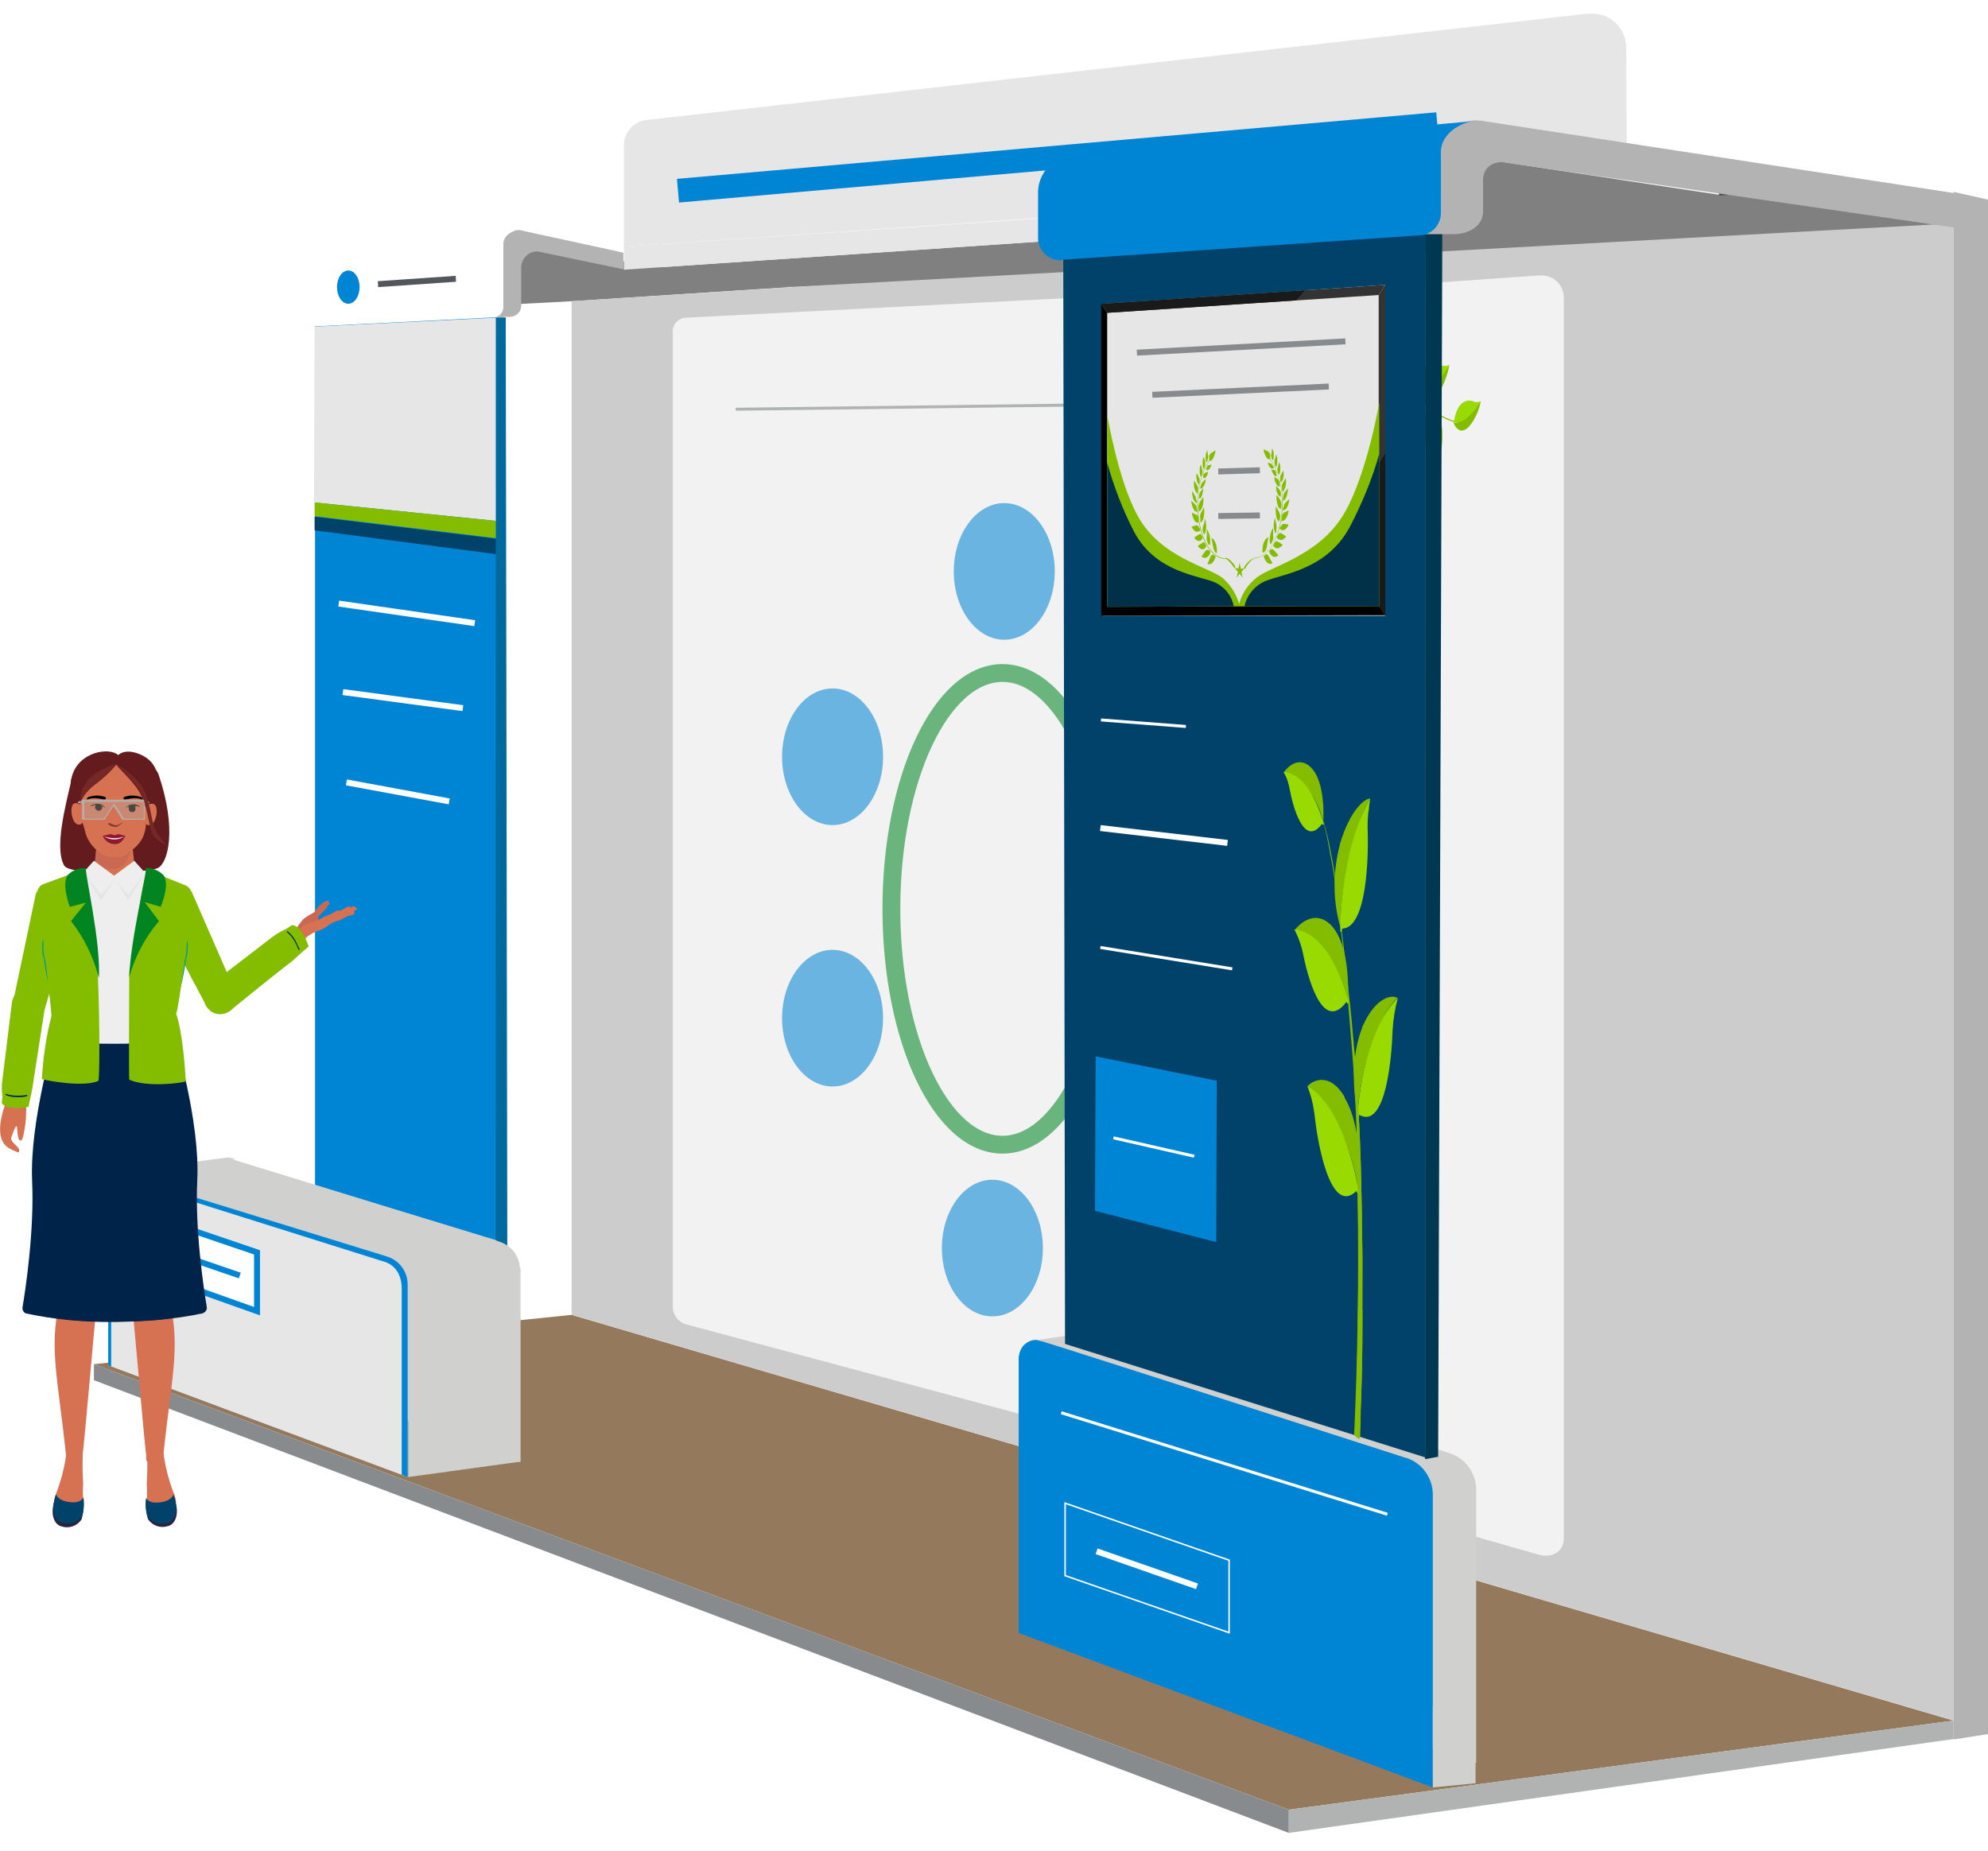 <?xml version="1.0" encoding="utf-8"?>
<!-- Generator: Adobe Illustrator 26.5.3, SVG Export Plug-In . SVG Version: 6.00 Build 0)  -->
<svg version="1.1" id="Layer_1" xmlns="http://www.w3.org/2000/svg" xmlns:xlink="http://www.w3.org/1999/xlink" x="0px" y="0px"
	 viewBox="0 0 334.6 311.6" style="enable-background:new 0 0 334.6 311.6;" xml:space="preserve">
<style type="text/css">
	.st0{fill:#E6E6E6;}
	.st1{fill:#94795D;}
	.st2{fill:#B1B3B3;}
	.st3{fill:#888B8D;}
	.st4{fill:#808080;}
	.st5{fill:#CCCCCC;}
	.st6{fill:#4D4D4D;}
	.st7{fill:#F2F2F2;}
	.st8{fill:none;stroke:#B1B3B3;stroke-width:0.5;stroke-miterlimit:10;}
	.st9{opacity:0.56;fill:none;stroke:#008522;stroke-width:3;stroke-miterlimit:10;enable-background:new    ;}
	.st10{opacity:0.56;fill:#0085D5;enable-background:new    ;}
	.st11{fill:#0085D5;}
	.st12{fill:#B3B3B3;}
	.st13{clip-path:url(#SVGID_00000119091735932386186380000012022430472773355948_);}
	.st14{fill:#329502;}
	.st15{fill:#84BD00;}
	.st16{fill:#99DA00;}
	.st17{fill:none;stroke:#888B8D;stroke-width:0.5;stroke-miterlimit:10;}
	.st18{fill:#00699E;}
	.st19{fill:#FFFFFF;}
	.st20{fill:none;stroke:#53565A;stroke-miterlimit:10;}
	.st21{fill:#D0D0CE;}
	.st22{fill:#FFFFFF;stroke:#0085D5;stroke-miterlimit:10;}
	.st23{fill:none;stroke:#0085D5;stroke-miterlimit:10;}
	.st24{fill:#003854;}
	.st25{fill:#00426A;}
	.st26{fill:none;stroke:#0085D5;stroke-width:4;stroke-miterlimit:10;}
	.st27{fill:#0085D5;stroke:#FFFFFF;stroke-width:0.25;stroke-miterlimit:10;}
	.st28{fill:none;stroke:#FFFFFF;stroke-miterlimit:10;}
	.st29{fill:none;stroke:#FFFFFF;stroke-width:0.5;stroke-miterlimit:10;}
	.st30{fill:#0085D5;stroke:#0085D5;stroke-miterlimit:10;}
	.st31{fill:url(#Path_28679_00000016071493123957693520000006135566366964951444_);}
	.st32{fill:#333333;}
	.st33{fill:#1A1A1A;}
	.st34{fill:#003149;}
	.st35{fill:none;stroke:#888B8D;stroke-miterlimit:10;}
	.st36{fill:#C96953;}
	.st37{fill:#D67152;}
	.st38{fill:#631B1E;}
	.st39{fill:#8F1933;}
	.st40{fill:#853D31;}
	.st41{fill:#000500;}
	.st42{fill:#292241;}
	.st43{fill:#002349;}
	.st44{fill:#03374C;}
	.st45{fill:#EEEEEE;}
	.st46{fill:#E5E5E5;}
	.st47{opacity:0.4;fill:#B9AAA3;enable-background:new    ;}
	.st48{fill:#B9AAA3;}
	.st49{fill:#762827;}
	.st50{fill:#009B8F;}
	.st51{fill:#008522;}
</style>
<g id="Group_17180" transform="translate(-926.942 -241.7)">
	<g id="Group_17175" transform="translate(0.739 53)">
		<g id="Group_17060" transform="translate(942.013 188.7)">
			<path id="Path_28610" class="st0" d="M251.4,2.3L93,20.2c-2.1,0.2-3.7,2-3.8,4.1v17.2L258,29.9l-0.1-22c-0.1-3.2-2.7-5.7-5.9-5.6
				C251.8,2.3,251.6,2.3,251.4,2.3z"/>
			<g id="Group_17024" transform="translate(0 219.031)">
				<path id="Path_28611" class="st1" d="M80.4,2.3L0,10.6l201.1,75l111.9-15L80.4,2.3z"/>
				<path id="Path_28612" class="st2" d="M201.1,89.5v-3.9l111.9-15v3.1L201.1,89.5z"/>
				<path id="Path_28613" class="st3" d="M201.1,89.5L0,13.3v-2.7l201.1,75V89.5z"/>
			</g>
			<path id="Path_28614" class="st4" d="M117.6,48.3l-37.1,2.4l-38.1,2v-9.9L70,41.1L117.6,48.3z"/>
			<path id="Path_28615" class="st4" d="M279.6,33.7l-37.1,2.4l-38.1,2v-9.9l27.6-1.7L279.6,33.7z"/>
			<path id="Path_28616" class="st5" d="M313,35.9L80.4,50.7v170.6L313,289.6V35.9z"/>
			<path id="Path_28617" class="st6" d="M312.9,35.9l-39.4-7v9.3L312.9,35.9z"/>
			<g id="Group_17025" transform="translate(97.419 45.187)">
				<path id="Path_28618" class="st7" d="M2.1,177.7L118.7,209c1.8,0.5,3.2-0.4,3.2-2V5c-0.1-1.6-1.5-2.8-3-2.7c-0.1,0-0.1,0-0.2,0
					L2.1,8.3C0.9,8.4-0.1,9.5,0,10.7v164.1C0,176.1,0.9,177.3,2.1,177.7z"/>
				<line id="Line_255" class="st8" x1="107.5" y1="22.5" x2="10.6" y2="23.7"/>
				<ellipse id="Ellipse_1451" class="st9" cx="55.5" cy="107.8" rx="18.7" ry="39.7"/>
				<ellipse id="Ellipse_1452" class="st10" cx="55.8" cy="51" rx="8.5" ry="11.5"/>
				<ellipse id="Ellipse_1453" class="st10" cx="53.8" cy="164.9" rx="8.5" ry="11.5"/>
				<ellipse id="Ellipse_1454" class="st11" cx="84.9" cy="127.3" rx="8.5" ry="11.5"/>
				<ellipse id="Ellipse_1455" class="st10" cx="26.9" cy="126.2" rx="8.5" ry="11.5"/>
				<ellipse id="Ellipse_1456" class="st11" cx="84.9" cy="83.4" rx="8.5" ry="11.5"/>
				<ellipse id="Ellipse_1457" class="st10" cx="26.9" cy="82.2" rx="8.5" ry="11.5"/>
			</g>
			<path id="Path_28619" class="st12" d="M313,32.3l5.8,1.3v258.3l-5.8,0.9V32.3z"/>
			<path id="Path_28620" class="st4" d="M117.6,48.3l-28.4-2.9l199.2-13.5l24.6,5.7L117.6,48.3z"/>
			<path id="Path_28621" class="st0" d="M233,31.8L89.2,41.5v3.9L233,35.7V31.8z"/>
			<line id="Line_256" class="st8" x1="212" y1="67.1" x2="178.4" y2="68.6"/>
			<g id="Group_17035" transform="translate(203.592 44.07)">
				<g id="Group_17034">
					<path id="Path_28622" class="st7" d="M3.7,207.4l35.8,10.2c2.3,0.7,4.3-0.5,4.3-2.7V5.9c-0.1-2.1-1.8-3.7-3.9-3.6
						c-0.1,0-0.2,0-0.3,0L3.8,4.8C1.7,4.9,0.1,6.6,0.1,8.7v194C0.1,204.9,1.6,206.8,3.7,207.4z"/>
					<g id="Group_17033" transform="translate(3.429 2.457)">
						<g>
							<g>
								<defs>
									<rect id="SVGID_1_" x="0" y="2.3" width="30.8" height="32.7"/>
								</defs>
								<clipPath id="SVGID_00000031929288942433567400000001980827497067053742_">
									<use xlink:href="#SVGID_1_"  style="overflow:visible;"/>
								</clipPath>
								<g id="Group_17032" style="clip-path:url(#SVGID_00000031929288942433567400000001980827497067053742_);">
									<g id="Group_17031" transform="translate(2.202 -2.961)">
										<path id="Path_28623" class="st14" d="M8.3,16L8.3,16L8.3,16L8.3,16z"/>
										<path id="Path_28624" class="st15" d="M5.8,14.3L5.8,14.3L5.8,14.3L5.8,14.3z"/>
										<path id="Path_28625" class="st15" d="M3.3,9.7c0,0,0-0.1-0.1-0.1V9.5C3.1,9.3,3,9.1,2.9,8.9C2.1,7.5,1.4,6,0.7,4.4V4.3
											C0.5,3.9,0.3,3.4,0.1,3l0.3-0.5l0.2-0.3C0.8,2.6,1,3.1,1.2,3.5v0.1C1.5,4.2,1.7,4.7,2,5.3l0,0l0.1,0.4
											C2.2,5.8,2.2,6,2.3,6.2l0,0C2.4,6.5,2.5,6.7,2.6,7c0.1,0.2,0.2,0.4,0.2,0.7C3,8.3,3.2,8.9,3.3,9.4
											C3.3,9.5,3.3,9.6,3.3,9.7z"/>
										<path id="Path_28626" class="st15" d="M0,3l0.5-0.7c1.8,4.2,3.8,8.2,6.2,12.1l0.1,0.2c0.4,0.7,0.8,1.3,1.2,1.9
											c0.4,0.8,0.8,1.6,1.1,2.4c-1.6-2.1-3.1-4.4-4.4-6.7C3,9.2,1.4,6.1,0,3z"/>
										<g id="Group_17026" transform="translate(6.761 8.609)">
											<path id="Path_28627" class="st15" d="M5.6,4.7L5.6,4.7C2.2,7.9,0.1,6.4,0.1,6.4s1.1,3.8,3.5,2.3l0,0c0,0,0.1,0,0.1-0.1
												c1.7-1.1,2.7-3.9,3-5.2C6.6,3.7,6,4.3,5.6,4.7z"/>
											<path id="Path_28628" class="st16" d="M6.8,3.5c-0.5,0.1-1.1,0-1.5-0.4C4.5,2.5,1.5,0.6,0.2,6C0.2,6,0,5.9,0,6.3
												C0,6.3,3.3,8.4,6.8,3.5z"/>
										</g>
										<g id="Group_17027" transform="translate(7.589 16.006)">
											<path id="Path_28629" class="st15" d="M1.6,14.1c0.2-0.8,0.3-1.5,0.4-2.2l0,0c0.7-6-0.6-9.3-0.6-9.3s2.1,0.6,2,4.9l0,0
												c0,0.1,0,0.1,0,0.2C3.3,9.9,2.7,12.1,1.6,14.1c0-0.3-0.1-0.7-0.2-1.1C1.6,13.3,1.6,13.7,1.6,14.1z"/>
											<path id="Path_28630" class="st16" d="M1.6,14.1c0-0.8-0.2-1.6-0.5-2.4c-0.5-1.1-2.2-5.7,0.2-9c0,0-0.1-0.4,0.1-0.4
												C2.6,6.1,2.7,10.2,1.6,14.1z"/>
										</g>
										<path id="Path_28631" class="st15" d="M3.3,9.7L3.3,9.7C3.3,9.6,3.3,9.6,3.3,9.7L3.3,9.7L3.3,9.7C3.1,9.4,3,9.2,2.9,9l0,0
											l0,0C2.1,7.6,1.4,6.1,0.7,4.6V4.5c0-0.1-0.1-0.1-0.1-0.2C0.4,3.9,0.3,3.6,0.1,3.2l0,0l0.3-0.5l0.2-0.3
											C0.8,2.8,1,3.3,1.2,3.7v0.1c0.3,0.7,0.6,1.4,0.9,2l0,0C2.2,6,2.3,6.1,2.3,6.3l0,0l0,0l0,0c0.3,0.7,0.6,1.3,1,2l0,0l0,0
											c0.6,1.1,1.2,2.2,1.8,3.3c0.5,0.9,1.1,1.9,1.6,2.8c0,0,0,0.1,0.1,0.1l0.1,0.2l0,0l0,0C7,14.8,7.1,15,7.2,15.1l0,0l0,0l0,0
											c0.3,0.5,0.7,1.1,1,1.6c0.2,0.3,0.4,0.6,0.6,0.8l0,0l0,0c0.4,0.6,0.8,1.1,1.2,1.7c0.9,1.1,1.8,2.1,2.8,3.1l0,0
											c0.1,0.1,0.2,0.2,0.3,0.3l0,0c0.6,0.6,1.2,1.2,1.9,1.7c0.2,0.2,0.5,0.4,0.7,0.6l0,0c0.2,0.2,0.5,0.4,0.7,0.6
											c0.2,0.1,0.3,0.3,0.5,0.4l0,0c0.3,0.3,0.7,0.5,1.1,0.7c0.3,0.2,0.7,0.3,1.1,0.5c0.6,0.2,1.2,0.3,1.9,0.3l0,0l0,0l0,0
											c0.7,0,1.5-0.1,2.2-0.2c-0.9,0.3-1.9,0.4-2.9,0.3l0,0h-0.1l0,0c-0.3,0-0.7-0.1-1-0.2l0,0c-0.4-0.1-0.8-0.3-1.2-0.5
											c-0.3-0.1-0.5-0.3-0.8-0.4l0,0h-0.1c-0.5-0.4-1-0.8-1.5-1.2l0,0l0,0l0,0c-0.1-0.1-0.2-0.2-0.3-0.3l0,0
											c-0.3-0.2-0.6-0.5-0.8-0.7l0,0c-0.4-0.3-0.8-0.7-1.2-1.1c-0.3-0.2-0.5-0.5-0.8-0.8c-0.6-0.6-1.2-1.2-1.7-1.8l0,0
											c-0.4-0.5-0.8-0.9-1.2-1.4c-0.1-0.1-0.2-0.2-0.3-0.3l0,0l0,0l0,0l0,0c-0.1-0.1-0.2-0.2-0.3-0.4l0,0l0,0
											c-1-1.3-1.9-2.7-2.8-4.1c-0.5-0.8-0.9-1.5-1.4-2.3l0,0l0,0C4.2,11.2,3.7,10.5,3.3,9.7z"/>
										<g id="Group_17028" transform="translate(12.702 15.399)">
											<path id="Path_28632" class="st15" d="M5.2,3.9L5.2,3.9c-3,4-5,3.3-5,3.3s1.1,3.2,3.3,1.1l0,0l0.1-0.1
												C5.2,6.6,6,3.7,6.2,2.5C6,2.7,5.5,3.4,5.2,3.9z"/>
											<path id="Path_28633" class="st16" d="M6.2,2.4C5.8,2.7,5.3,2.7,4.8,2.5C4,2.2,1.2,1.4,0.2,6.8c0,0-0.2,0-0.2,0.3
												C0,7.2,3.1,8.1,6.2,2.4z"/>
										</g>
										<g id="Group_17029" transform="translate(19.503 21.562)">
											<path id="Path_28634" class="st15" d="M3.9,3.5L3.9,3.5C1.6,6.5,0.1,6,0.1,6s0.8,2.4,2.5,0.8l0,0l0.1-0.1
												c1-1.2,1.7-2.7,2-4.3C4.5,2.6,4.1,3.1,3.9,3.5z"/>
											<path id="Path_28635" class="st16" d="M4.6,2.4c-0.3,0.2-0.7,0.2-1,0.1C3,2.2,0.9,1.7,0.2,5.7c0,0-0.2,0-0.1,0.3
												C0,5.9,2.3,6.6,4.6,2.4z"/>
										</g>
										<g id="Group_17030" transform="translate(14.423 22.45)">
											<path id="Path_28636" class="st15" d="M2.2,13.2c0.1-0.8,0.1-1.5,0.2-2.2l0,0C2.6,5.4,1,2.5,1,2.5s2,0,2.3,4l0,0
												c0,0.1,0,0.1,0,0.2C3.4,8.9,3,11.2,2.2,13.2c-0.1-0.3-0.2-0.7-0.3-1C2.1,12.5,2.2,12.8,2.2,13.2z"/>
											<path id="Path_28637" class="st16" d="M2.2,13.2c-0.1-0.7-0.4-1.4-0.7-2c-0.6-0.9-2.6-4.6-0.7-8.5c0,0-0.1-0.3,0.1-0.4
												C0.9,2.3,3.1,6.2,2.2,13.2z"/>
										</g>
									</g>
								</g>
							</g>
						</g>
					</g>
				</g>
			</g>
			<line id="Line_257" class="st17" x1="212" y1="84.8" x2="178.4" y2="86.3"/>
			<g id="Group_17037" transform="translate(35.611 36.431)">
				<path id="Path_28638" class="st11" d="M1.6,187.7l30.5,9.4V15.4L1.6,16.3L1.6,187.7z"/>
				<path id="Path_28639" class="st18" d="M32.1,197l1.9-0.2L33.7,17H32v180H32.1z"/>
				<g id="Group_17036">
					<path id="Path_28640" class="st12" d="M31.7,17h1.6l1.9-2.7h-3.9L31.7,17z"/>
					<path id="Path_28641" class="st12" d="M36.5,2.4l17,3.7v2.8L39.6,6c-1.4-0.4-2.8,0.5-3.2,1.9c0,0.2-0.1,0.3-0.1,0.5v6.8
						c-0.1,1.1-1.1,1.8-2.2,1.7h-1V4.7l0,0c0.1-1.4,1.3-2.5,2.8-2.4C36.2,2.3,36.3,2.3,36.5,2.4z"/>
					<path id="Path_28642" class="st19" d="M1.9,18.5L31.6,17c0.9,0,1.6-0.7,1.7-1.6c0,0,0-9.9,0-10.7c0-1.8,2-2.4,2.6-2.4
						c0.5,0-24.6,1.8-33.1,2.4C1.3,4.7,0.1,5.9,0,7.4v9.5C0.1,17.9,0.9,18.6,1.9,18.5C1.8,18.5,1.8,18.5,1.9,18.5z"/>
				</g>
				<ellipse id="Ellipse_1458" class="st11" cx="7.2" cy="11.9" rx="1.9" ry="2.8"/>
				<line id="Line_258" class="st20" x1="12.2" y1="11.4" x2="25.3" y2="10.5"/>
			</g>
			<g id="Group_17038" transform="translate(2.405 192.633)">
				<path id="Path_28643" class="st21" d="M20.5,2.4l45.1,13.9c2.2,0.6,3.7,2.5,3.7,4.8v32.4L18.9,34.7V3.4c0-0.7,0.6-1.1,1.3-1.1
					C20.3,2.3,20.4,2.3,20.5,2.4z"/>
				<path id="Path_28644" class="st0" d="M1.6,4.9l45.1,13.9c2.2,0.6,3.7,2.5,3.7,4.8V56L0,37.2V5.9c0-0.7,0.6-1.1,1.3-1.1
					C1.4,4.8,1.5,4.8,1.6,4.9z"/>
				<path id="Path_28645" class="st21" d="M69.4,20.8l-18.9,2.5V56l18.9-2.6V20.8z"/>
				<path id="Path_28646" class="st21" d="M65.5,16.2l-18.4,2.7L1.6,4.9l18.3-2.4c0.3,0,0.7,0,1,0.1L65.5,16.2z"/>
				<path id="Path_28647" class="st21" d="M1.6,4.8c-0.1,0-0.2-0.1-0.3-0.1c-0.1,0-0.2,0-0.2,0l19-2.5c0.1,0,0.2,0,0.3,0l1.1,0.3
					L1.6,4.8z"/>
				<path id="Path_28648" class="st11" d="M1.6,4.9l45.1,13.9c2.2,0.6,3.7,2.5,3.7,4.8V56l-1-0.4V24.3c0-2.1-0.9-4-3.1-4.6L1.5,5.6
					c-0.8-0.2-1,0.2-1,0.9v30.9L0,37.2V5.9c0-0.7,0.6-1.1,1.3-1.1C1.4,4.8,1.5,4.8,1.6,4.9z"/>
			</g>
			<g id="Group_17039" transform="translate(7.75 201.809)">
				<path id="Path_28649" class="st22" d="M0,11.9l19.7,7V9L0,2.3V11.9z"/>
				<line id="Line_259" class="st23" x1="16.8" y1="12.9" x2="2.5" y2="8"/>
			</g>
			<g id="Group_17042" transform="translate(155.645 17.918)">
				<g id="Group_17040" transform="translate(0 204.358)">
					<path id="Path_28650" class="st21" d="M7.2,51.9L77,74.5V28.3c-0.1-2.9-2.1-5.4-4.9-6.1L11.2,2.7C9.6,2.2,7.9,3,7.4,4.6
						C7.3,4.8,7.3,5.1,7.2,5.4V51.9z"/>
					<path id="Path_28651" class="st11" d="M0,52.6l69.7,26V29.1c-0.1-2.9-2.1-5.4-4.9-6.1L4,3.4C2.4,2.9,0.7,3.7,0.2,5.3
						C0.1,5.5,0.1,5.8,0,6.1V52.6z"/>
					<path id="Path_28652" class="st21" d="M69.7,78.6l7.2-0.7V29.5l-7.2,35.4V78.6z"/>
					<path id="Path_28653" class="st21" d="M65.2,23.1c0,0-60.4-19.4-61.3-19.6C3.4,3.4,3,3.3,2.5,3.4l6.5-1c0.4-0.1,0.8,0,1.2,0.1
						l60.1,19.3L65.2,23.1z"/>
				</g>
				<path id="Path_28654" class="st24" d="M70.6,227.3l-2.2,0.4V21.1l2.9-0.1L70.6,227.3z"/>
				<path id="Path_28655" class="st25" d="M7.8,208.3l60.6,19.1V21.2l-60.9,1L7.8,208.3z"/>
				<g id="Group_17041" transform="translate(3.261)">
					<path id="Path_28656" class="st12" d="M64.3,21.5h3.5l4.3-6.7h-8.9L64.3,21.5z"/>
					<path id="Path_28657" class="st12" d="M75.2,2.5l79.1,12.1v5.8L79,9.5c-1.5-0.4-4,0.1-4.1,2.8v5.4c0,2.4-2.4,3.8-4.9,3.8h-2.2
						V7.8l0,0l0,0C67.8,4.2,71.4,1.7,75.2,2.5z"/>
					<path id="Path_28658" class="st11" d="M4.2,25.8l59.9-4.1c2,0,3.6-1.6,3.7-3.6c0,0,0-8.5,0-10.3c0-3.9,4.5-5.4,5.9-5.4
						c1.1,0-48.4,4.4-67.5,5.8C2.8,8.3,0.1,11,0,14.3v8c0.1,2.1,1.9,3.7,4,3.6C4.1,25.8,4.1,25.8,4.2,25.8z"/>
				</g>
			</g>
			<g id="Group_17043" transform="translate(37.04 51.178)">
				<path id="Path_28659" class="st0" d="M0.1,3.8l30.5-1.5v34.2L0,33.4L0.1,3.8z"/>
				<path id="Path_28660" class="st15" d="M0.1,33.4l30.5,3.1v2.9L0.1,35.7L0.1,33.4z"/>
				<path id="Path_28661" class="st25" d="M0.1,35.8l30.5,3.7v2.6l-30.5-4L0.1,35.8z"/>
			</g>
			<line id="Line_260" class="st26" x1="98.3" y1="32.1" x2="226.1" y2="20.9"/>
			<g id="Group_17044" transform="translate(163.459 250.727)">
				<path id="Path_28662" class="st27" d="M27.6,24.1L0,14.5V2.3l27.6,9.6V24.1z"/>
				<line id="Line_261" class="st28" x1="5.3" y1="10.4" x2="22.2" y2="16.3"/>
			</g>
			<line id="Line_262" class="st29" x1="162.8" y1="237.8" x2="217.7" y2="254.9"/>
			<line id="Line_263" class="st28" x1="41.2" y1="101.6" x2="64.1" y2="104.9"/>
			<line id="Line_264" class="st28" x1="41.9" y1="116.5" x2="62.1" y2="119.2"/>
			<line id="Line_265" class="st28" x1="42.5" y1="131.7" x2="59.8" y2="134.9"/>
			<g id="Group_17053" transform="translate(168.99 118.887)">
				<g id="Group_17050" transform="translate(31.211 6.62)">
					<path id="Path_28663" class="st14" d="M11.7,68.2L11.7,68.2L11.7,68.2L11.7,68.2z"/>
					<path id="Path_28664" class="st15" d="M13.4,79.4L13.4,79.4L13.4,79.4L13.4,79.4z"/>
					<path id="Path_28665" class="st15" d="M13.3,94.9c0,0.1,0,0.2,0,0.4c0,0.1,0,0.1,0,0.2c0,0.7,0,1.4,0,2.1
						c0,4.9-0.1,9.7-0.3,14.5c0,0.1,0,0.2,0,0.3c0,1.3-0.1,2.7-0.1,4c-0.2-0.1-0.4-0.1-0.5-0.2c-0.1,0-0.3-0.1-0.4-0.1
						c0.1-1.3,0.1-2.7,0.2-4c0-0.1,0-0.2,0-0.3c0.1-1.7,0.1-3.5,0.2-5.3c0.1-2.6,0,0,0,0c0-0.3,0-0.7,0.1-1c0-0.4,0.1-0.9,0.1-1.4
						l0,0c0-0.8,0.1-1.6,0.1-2.5c0-0.6,0.1-1.3,0.1-1.9c0.1-1.7,0.3-3.2,0.5-4.2C13.2,95.4,13.2,95.1,13.3,94.9z"/>
					<path id="Path_28666" class="st15" d="M12.8,116.8l-0.9-0.7c0.6-13.1,0.8-26.5,0.6-39.9c0-0.3,0-0.5,0-0.8
						c0-2.4-0.1-4.8-0.2-7.2c0-3.3,0.1-5.7,0.3-7.4c0.5,8.4,0.6,16.9,0.7,25.4C13.3,96.5,13.2,106.7,12.8,116.8z"/>
					<g id="Group_17045" transform="translate(3.999 53.964)">
						<path id="Path_28667" class="st15" d="M1.9,5L1.9,5c5.4,6.1,6.7,15.6,6.7,15.6S9.7,11,6.3,5.3c0,0,0,0,0-0.1S6.2,5.1,6.2,5
							C3.8,1.1,1.1,2.3,0.1,3.3C0.7,3.8,1.3,4.4,1.9,5z"/>
						<path id="Path_28668" class="st16" d="M0,3.3C0.7,5,1.1,6.8,1.3,8.7c0.4,3.6,2.5,16.7,7,12.3c0,0,0.2,0.9,0.4,0.2
							C8.7,21.1,6.5,7,0,3.3z"/>
					</g>
					<g id="Group_17046" transform="translate(11.869 39.96)">
						<path id="Path_28669" class="st15" d="M7.3,2.5C6.6,3.2,6,4,5.5,4.8l0,0c-4.4,7.5-4.9,17.1-4.9,17.1s-1.8-7.8,0.8-14.4
							c0,0,0,0,0-0.1s0.1-0.2,0.1-0.2C3.6,2.5,6.3,1.9,7.3,2.5C7.1,3.3,6.9,4.1,6.8,4.9C6.9,4.1,7.1,3.3,7.3,2.5z"/>
						<path id="Path_28670" class="st16" d="M7.4,2.5C6.9,4.3,6.6,6.2,6.5,8.1c-0.1,3.6-1,16.7-5.6,14.1c0,0-0.1,0.9-0.3,0.3
							C0.5,22.5,1.4,8.3,7.4,2.5z"/>
					</g>
					<path id="Path_28671" class="st15" d="M13.3,95.2L13.3,95.2c0,0.1,0,0.2,0,0.2l0,0c0,0.7,0,1.4,0,2.1l0,0
						c0,4.8-0.1,9.7-0.3,14.4c0,0.1,0,0.2,0,0.3c0,0.2,0,0.4,0,0.6c0,1.1-0.1,2.2-0.1,3.4l0,0c-0.2-0.1-0.4-0.1-0.5-0.2
						c-0.1,0-0.3-0.1-0.4-0.1c0.1-1.3,0.1-2.7,0.2-4c0-0.1,0-0.2,0-0.3c0.1-2.1,0.2-4.2,0.2-6.3l0,0c0-0.5,0-1,0-1.5l0,0l0,0l0,0
						l0,0c0.1-2.1,0.1-4.3,0.1-6.5c0,0,0,0,0-0.1l0,0c0.1-3.7,0.1-7.5,0.1-11.2c0-3.3,0-6.5-0.1-9.8c0-0.1,0-0.2,0-0.3v-0.6l0,0
						c0,0,0,0,0-0.1c0-0.5,0-1.1,0-1.6l0,0l0,0l0,0c0-2-0.1-4-0.1-5.9c0-1.1-0.1-2.2-0.1-3.2l0,0c0,0,0,0,0-0.1
						c-0.1-2.3-0.2-4.5-0.3-6.8c-0.3-4.8-0.7-9.5-1.1-14.2l0,0l0,0c0-0.5-0.1-1-0.1-1.5l0,0c-0.3-3-0.6-5.9-0.9-8.9
						c-0.1-1.2-0.3-2.3-0.4-3.4l0,0c-0.1-1.1-0.3-2.2-0.4-3.2C9,25.6,8.9,24.8,8.8,24l0,0c-0.2-1.6-0.4-3.1-0.7-4.6
						c-0.3-1.4-0.5-2.8-0.8-4.2c-0.5-2.3-1.1-4.4-1.8-6.4l0,0l0,0l0,0C4.8,6.5,4,4.3,3.1,2.3C4.3,5,5.3,7.9,6.2,10.7l0,0L6.3,11l0,0
						c0.3,1.1,0.6,2.2,0.9,3.4l0,0c0.4,1.5,0.7,3.1,1,4.7c0.2,1,0.4,2.1,0.5,3.2l0,0c0,0.1,0,0.2,0,0.3c0.3,2.3,0.6,4.6,0.9,6.9l0,0
						l0,0l0,0c0.1,0.5,0.1,1.1,0.2,1.6l0,0c0.2,1.3,0.3,2.6,0.5,3.9l0,0c0.2,1.9,0.4,3.7,0.6,5.6c0.1,1.3,0.3,2.6,0.4,3.8
						c0.3,2.8,0.5,5.7,0.8,8.5V53c0.2,2.1,0.3,4.3,0.4,6.4c0,0.5,0.1,1,0.1,1.4v0.1l0,0V61l0,0c0,0.5,0.1,1,0.1,1.5v0.1l0,0
						c0.3,5.3,0.4,10.6,0.5,15.9c0,2.8,0.1,5.6,0.1,8.4c0,0,0,0,0,0.1l0,0C13.3,89.8,13.3,92.5,13.3,95.2z"/>
					<g id="Group_17047" transform="translate(1.822 26.627)">
						<path id="Path_28672" class="st15" d="M1.9,5.1L1.9,5.1c5.5,3.3,7.1,11,7.1,11S9.7,7.3,6.2,3.6l0,0L6.1,3.5
							c-2.5-2.4-5-0.4-6,0.9C0.6,4.5,1.3,4.8,1.9,5.1z"/>
						<path id="Path_28673" class="st16" d="M0,4.3C0.7,5.6,1.2,7,1.5,8.5c0.6,3,3.1,13.6,7.3,8c0,0,0.2,0.7,0.4,0
							C9.1,16.5,6.5,5,0,4.3z"/>
					</g>
					<g id="Group_17048" transform="translate(0 0.548)">
						<path id="Path_28674" class="st15" d="M1.4,4.4L1.4,4.4c4.1,2.2,5.3,7.8,5.3,7.8s0.5-6.6-2.1-9.1l0,0L4.5,3
							C2.6,1.3,0.8,2.9,0.1,3.9C0.5,4.1,0.9,4.2,1.4,4.4z"/>
						<path id="Path_28675" class="st16" d="M0,3.9c0.6,0.9,0.9,2,1.1,3.1c0.4,2.2,2.3,9.9,5.4,5.6c0,0,0.2,0.5,0.3,0
							C6.7,12.6,4.8,4.2,0,3.9z"/>
					</g>
					<g id="Group_17049" transform="translate(8.595 6.509)">
						<path id="Path_28676" class="st15" d="M6,2.4c-0.6,1-1.1,2.1-1.5,3.1l0,0c-2.2,6-3.4,12.3-3.5,18.6c-1.3-4.5-1.3-9.3-0.1-13.9
							c0,0,0,0,0-0.1S1,9.9,1,9.8C2.6,4.5,5,2.4,6,2.4C5.9,2.9,5.8,3.8,5.7,4.9C5.7,4,5.8,3.2,6,2.4z"/>
						<path id="Path_28677" class="st16" d="M6,2.4C5.7,4.3,5.5,6.2,5.6,8.1c0.1,3.4,0,16.1-4.3,16.2c0,0-0.1,0.9-0.3,0.5
							C0.9,24.7,0.9,11.3,6,2.4z"/>
					</g>
				</g>
				<g id="Group_17052">
					<line id="Line_266" class="st29" x1="0.5" y1="2.3" x2="14.8" y2="3.4"/>
					<line id="Line_267" class="st29" x1="0.4" y1="40.6" x2="22.6" y2="44.2"/>
					<line id="Line_268" class="st28" x1="0.4" y1="20.5" x2="21.8" y2="23"/>
					<g id="Group_17051" transform="translate(0 57.142)">
						<path id="Path_28678" class="st30" d="M19.4,32.4L0,27.4l0.1-25l19.4,3.9L19.4,32.4z"/>
						<line id="Line_269" class="st29" x1="2.6" y1="15.5" x2="16.2" y2="18.6"/>
					</g>
				</g>
			</g>
			<g id="Group_17059" transform="translate(169.538 45.66)">
				<g id="Group_17058">
					
						<radialGradient id="Path_28679_00000171700187140343163030000005544391827795396504_" cx="-1363.305" cy="-6.023" r="0.386" gradientTransform="matrix(55.718 0 0 81.778 75984.359 824.98)" gradientUnits="userSpaceOnUse">
						<stop  offset="0" style="stop-color:#FFFFFF"/>
						<stop  offset="0.233" style="stop-color:#F2F2F2"/>
						<stop  offset="0.565" style="stop-color:#E9E9E9"/>
						<stop  offset="0.993" style="stop-color:#E6E6E6"/>
					</radialGradient>
					<path id="Path_28679" style="fill:url(#Path_28679_00000171700187140343163030000005544391827795396504_);" d="M47.8,58H0.2
						V5.5l47.6-3.2V58z"/>
					<g id="Group_17054">
						<path id="Path_28680" d="M1,56.5l-1,1.6V5.5L1,7V56.5z"/>
						<path id="Path_28681" class="st32" d="M47.8,58l-1.1-1.6V4l1.1-1.7V58z"/>
						<path id="Path_28682" class="st32" d="M1,7L0,5.5l47.8-3.2L46.7,4L1,7z"/>
						<path id="Path_28683" d="M0,58l0.9-1.6l45.8-0.1l1.1,1.6L0,58z"/>
						<path id="Path_28684" class="st33" d="M1,7L0,5.5l34.3-2.3l-1.5,1.7L1,7z"/>
						<path id="Path_28685" class="st33" d="M47.8,58l-1.1-1.6v-24l1.1-1.7V58z"/>
					</g>
					<g id="Group_17057" transform="translate(15.172 27.542)">
						<g id="Group_17055" transform="translate(8.861)">
							<path id="Path_28686" class="st15" d="M4.4,4c0,0-0.1,0.1,0,0.1c1.4,2.2,2.1,4.8,2,7.4c0,5.1-2.1,9.2-4.7,9.2l0,0
								c0,0.1,0,0.1,0,0.1c2.6-0.1,4.8-4.2,4.8-9.4C6.5,8.8,5.8,6.2,4.4,4z"/>
							<path id="Path_28687" class="st15" d="M1.7,20.9c-0.2,0-0.4,0.1-0.8,0.6c-0.3,0.3-0.5,0.6-0.7,1c-0.1,0.2-0.2,0-0.2-0.2
								c0.2-0.4,0.5-0.7,0.8-1c0.2-0.2,0.5-0.4,0.8-0.5L1.7,20.9z"/>
							<path id="Path_28688" class="st15" d="M3.1,19.8c0-0.5,0-1.1,0.2-1.6c0.3-0.8,0.8-1,0.8-1S4,17.9,3.9,18.5s-0.2,1-0.4,1.1
								C3.4,19.8,3.3,19.8,3.1,19.8z"/>
							<path id="Path_28689" class="st15" d="M4.4,18.4c-0.1-0.5-0.1-1,0-1.5c0.1-0.4,0.2-0.9,0.5-1.2c0,0,0,0.7,0,1.2
								c0.1,0.4,0,0.8-0.2,1.2C4.6,18.2,4.5,18.4,4.4,18.4z"/>
							<path id="Path_28690" class="st15" d="M5.3,16.6C5.1,16.2,5,15.8,5,15.3s0.1-0.9,0.2-1.4c0,0,0.1,0.6,0.2,1
								c0.1,0.4,0.1,0.8,0,1.2C5.5,16.2,5.4,16.4,5.3,16.6z"/>
							<path id="Path_28691" class="st15" d="M5.9,14.6c-0.1-0.1-0.4-0.2-0.5-1.1c-0.1-0.5-0.1-1,0-1.5c0,0,0.2,0.5,0.4,0.8
								s0.3,0.7,0.3,1.1C6,14.1,6,14.3,5.9,14.6z"/>
							<path id="Path_28692" class="st15" d="M6.2,12.5c-0.1,0-0.4-0.1-0.6-0.9c-0.1-0.5-0.2-1-0.1-1.5c0,0,0.3,0.4,0.5,0.7
								c0.2,0.3,0.3,0.7,0.3,1C6.3,12.1,6.2,12.3,6.2,12.5z"/>
							<path id="Path_28693" class="st15" d="M6.2,10.4c-0.1,0-0.3,0-0.6-0.6C5.4,9.4,5.4,9,5.4,8.6c0,0,0.3,0.3,0.4,0.4
								C6,9.2,6.1,9.5,6.2,9.7C6.2,10,6.2,10.2,6.2,10.4z"/>
							<path id="Path_28694" class="st15" d="M6,8.7c-0.1,0-0.3,0.1-0.6-0.5C5.2,7.9,5.1,7.5,5.1,7.1c0,0,0.3,0.2,0.5,0.3
								C5.8,7.5,6,7.8,6,8C6,8.4,6,8.5,6,8.7z"/>
							<path id="Path_28695" class="st15" d="M5.5,6.9c0,0-0.3,0.2-0.5-0.2C4.8,6.4,4.7,6.2,4.6,5.8c0,0,0.2,0.1,0.4,0.1
								s0.4,0.2,0.4,0.4C5.4,6.6,5.5,6.8,5.5,6.9z"/>
							<path id="Path_28696" class="st15" d="M5,5.6c0,0-0.3,0.2-0.6-0.1C4.2,5.3,4.1,5,4,4.7c0,0,0.3,0,0.4,0.1
								c0.2,0,0.4,0.2,0.4,0.4C5,5.2,5,5.4,5,5.6z"/>
							<path id="Path_28697" class="st15" d="M4.4,4.1C4.3,4.1,4,4.2,3.7,3.7C3.5,3.3,3.3,2.9,3.3,2.4c0,0,0.3,0.2,0.6,0.3
								s0.5,0.4,0.5,0.7C4.4,3.6,4.4,3.9,4.4,4.1z"/>
							<path id="Path_28698" class="st15" d="M3.3,20.4c0.1,0.4,0.3,0.8,0.6,1.1c0.2,0.2,0.6,0.3,0.9,0.1c0,0-0.3-0.5-0.5-0.9
								S3.9,20,3.7,20.1C3.6,20.2,3.5,20.3,3.3,20.4z"/>
							<path id="Path_28699" class="st15" d="M4.2,19.6c0.1,0.4,0.4,0.7,0.7,0.9c0.3,0.1,0.6,0,0.9-0.2c0,0-0.3-0.4-0.6-0.7
								s-0.4-0.5-0.7-0.3C4.4,19.3,4.3,19.5,4.2,19.6z"/>
							<path id="Path_28700" class="st15" d="M4.9,18.6c0.1,0.3,0.4,0.5,0.8,0.5C6,19,6.3,18.8,6.5,18.5c0,0-0.3-0.2-0.6-0.4
								s-0.5-0.3-0.7,0C5.1,18.2,5,18.4,4.9,18.6z"/>
							<path id="Path_28701" class="st15" d="M5.5,17.2c0.1,0.3,0.4,0.5,0.8,0.5c0.3-0.1,0.6-0.3,0.8-0.6c0,0-0.3-0.2-0.6-0.4
								s-0.5-0.3-0.7,0C5.7,16.8,5.6,17,5.5,17.2z"/>
							<path id="Path_28702" class="st15" d="M6,15.8C6.2,16,6.5,16.1,6.8,16c0.3-0.2,0.6-0.5,0.7-0.9c0,0-0.4-0.1-0.6-0.1
								s-0.5-0.1-0.6,0.3C6.1,15.4,6,15.6,6,15.8z"/>
							<path id="Path_28703" class="st15" d="M6.3,14.5c0.1,0,0.4,0.1,0.8-0.5c0.2-0.4,0.4-0.8,0.4-1.3c0,0-0.3,0.2-0.6,0.3
								c-0.3,0.1-0.5,0.4-0.5,0.7C6.4,14,6.3,14.3,6.3,14.5z"/>
							<path id="Path_28704" class="st15" d="M6.6,12.7c0.1,0,0.4,0,0.7-0.6c0.2-0.4,0.3-0.9,0.3-1.3c0,0-0.3,0.3-0.5,0.5
								c-0.3,0.2-0.4,0.5-0.4,0.8C6.5,12.3,6.5,12.5,6.6,12.7z"/>
							<path id="Path_28705" class="st15" d="M6.6,11.1c0.1,0,0.3-0.1,0.6-0.8C7.3,9.9,7.4,9.4,7.4,9c0,0-0.3,0.4-0.5,0.6
								s-0.3,0.6-0.3,0.9C6.5,10.7,6.6,10.9,6.6,11.1z"/>
							<path id="Path_28706" class="st15" d="M6.5,9.6C6.8,9.3,6.9,9,7,8.6s0.1-0.9,0-1.3c0,0-0.2,0.4-0.4,0.7
								C6.4,8.3,6.3,8.6,6.4,9C6.4,9.2,6.4,9.4,6.5,9.6z"/>
							<path id="Path_28707" class="st15" d="M6.2,8c0.2-0.2,0.4-0.5,0.4-0.8c0.1-0.4,0.1-0.8,0-1.2c0,0-0.2,0.4-0.3,0.6
								C6.1,6.8,6.1,7.1,6.1,7.4C6.1,7.7,6.1,7.8,6.2,8z"/>
							<path id="Path_28708" class="st15" d="M5.9,6.7c0.2-0.3,0.2-0.7,0.2-1c0-0.4,0-0.8-0.2-1.1c0,0-0.1,0.5-0.2,0.8
								C5.6,5.7,5.6,6,5.7,6.3C5.7,6.4,5.8,6.6,5.9,6.7z"/>
							<path id="Path_28709" class="st15" d="M5.4,5.4c0.2-0.3,0.2-0.7,0.2-1c0-0.4,0-0.7-0.2-1.1c0,0-0.1,0.5-0.2,0.8
								C5.1,4.4,5.1,4.7,5.2,5C5.2,5.2,5.3,5.3,5.4,5.4z"/>
							<path id="Path_28710" class="st15" d="M4.9,4.3C5,4,5,3.6,5,3.2c0-0.3-0.1-0.7-0.3-0.9c0,0,0,0.5-0.1,0.9
								c-0.1,0.3,0,0.6,0.1,0.9C4.8,4.1,4.8,4.2,4.9,4.3z"/>
						</g>
						<g id="Group_17056" transform="translate(0 0.373)">
							<path id="Path_28711" class="st15" d="M3,3.9C3,3.9,3.1,4,3,4c-1.3,2.2-2,4.8-1.9,7.4c0,5,2.1,9,4.6,9l0,0c0,0.1,0,0.1,0,0.1
								c-2.6,0-4.7-4.1-4.7-9.1C1,8.8,1.6,6.2,3,3.9z"/>
							<path id="Path_28712" class="st15" d="M5.7,20.5c0.2,0,0.4,0.1,0.8,0.6C6.8,21.4,7,21.7,7.2,22c0.1,0.2,0.2,0,0.2-0.2
								c-0.2-0.4-0.5-0.7-0.8-1c-0.2-0.2-0.5-0.4-0.8-0.5L5.7,20.5z"/>
							<path id="Path_28713" class="st15" d="M4.3,19.5c0-0.5,0-1.1-0.2-1.6C3.8,17.1,3.4,17,3.4,17s0.1,0.7,0.2,1.2s0.2,1,0.4,1.1
								C4,19.5,4.1,19.5,4.3,19.5z"/>
							<path id="Path_28714" class="st15" d="M3.1,18.2c0.1-0.5,0.1-1,0-1.5c-0.1-0.4-0.2-0.8-0.5-1.2c0,0,0,0.7,0,1.2
								c-0.1,0.4,0,0.8,0.2,1.2C2.8,18,2.9,18.1,3.1,18.2z"/>
							<path id="Path_28715" class="st15" d="M2.2,16.4c0.2-0.4,0.3-0.8,0.3-1.3s-0.1-0.9-0.2-1.4c0,0-0.1,0.6-0.2,1
								C1.8,15.3,1.8,15.9,2.2,16.4L2.2,16.4z"/>
							<path id="Path_28716" class="st15" d="M1.6,14.4c0.3-0.3,0.5-0.7,0.5-1.1c0.1-0.5,0.1-1,0-1.5c0,0-0.2,0.5-0.4,0.8
								c-0.2,0.3-0.3,0.7-0.2,1.1C1.5,14,1.5,14.2,1.6,14.4z"/>
							<path id="Path_28717" class="st15" d="M1.3,12.5c0.1,0,0.4-0.2,0.6-0.9c0.1-0.5,0.2-1,0.1-1.5c0,0-0.3,0.4-0.5,0.7
								c-0.2,0.3-0.3,0.7-0.3,1C1.2,12,1.2,12.2,1.3,12.5z"/>
							<path id="Path_28718" class="st15" d="M1.3,10.4c0,0,0.3,0,0.5-0.6C1.9,9.4,2,9,2,8.6c0,0-0.2,0.3-0.4,0.5
								C1.4,9.3,1.3,9.6,1.3,9.8C1.3,10,1.3,10.2,1.3,10.4z"/>
							<path id="Path_28719" class="st15" d="M1.5,8.7c0.1,0,0.3,0,0.6-0.5c0.2-0.3,0.3-0.7,0.3-1.1c0,0-0.3,0.2-0.4,0.4
								C1.8,7.7,1.6,7.9,1.6,8.2C1.5,8.3,1.5,8.5,1.5,8.7z"/>
							<path id="Path_28720" class="st15" d="M2,6.9c0,0,0.3,0.1,0.5-0.2s0.3-0.6,0.3-0.9c0,0-0.2,0.1-0.4,0.2C2.2,6.1,2,6.2,2,6.4
								S2,6.7,2,6.9z"/>
							<path id="Path_28721" class="st15" d="M2.5,5.5c0,0,0.2,0.2,0.5-0.1c0.2-0.2,0.3-0.5,0.4-0.8c0,0-0.2,0.1-0.4,0.1
								S2.6,4.9,2.6,5.1C2.5,5.2,2.5,5.4,2.5,5.5z"/>
							<path id="Path_28722" class="st15" d="M3,4c0.1,0,0.4,0.1,0.7-0.5C3.9,3.1,4,2.7,4.1,2.2c0,0-0.3,0.2-0.6,0.4
								C3.2,2.7,3,3,3,3.3C3,3.6,3,3.8,3,4z"/>
							<path id="Path_28723" class="st15" d="M4.1,20.1c-0.1,0.4-0.3,0.8-0.6,1.1c-0.2,0.2-0.6,0.3-0.8,0.1c0,0,0.3-0.5,0.4-0.9
								s0.4-0.7,0.6-0.6C3.8,19.9,4,20,4.1,20.1z"/>
							<path id="Path_28724" class="st15" d="M3.2,19.4c-0.1,0.4-0.3,0.7-0.7,0.9c-0.3,0.1-0.6,0-0.8-0.2c0,0,0.3-0.4,0.5-0.7
								s0.4-0.5,0.7-0.4C3,19.1,3.2,19.2,3.2,19.4z"/>
							<path id="Path_28725" class="st15" d="M2.5,18.4c-0.1,0.3-0.4,0.5-0.7,0.5c-0.3-0.1-0.6-0.3-0.7-0.6c0,0,0.3-0.2,0.6-0.4
								s0.5-0.3,0.6,0C2.4,18,2.5,18.2,2.5,18.4z"/>
							<path id="Path_28726" class="st15" d="M1.9,17c-0.1,0.3-0.4,0.5-0.7,0.5c-0.3-0.1-0.6-0.3-0.7-0.6c0,0,0.3-0.2,0.6-0.4
								s0.5-0.3,0.6,0C1.8,16.7,1.9,16.8,1.9,17z"/>
							<path id="Path_28727" class="st15" d="M1.5,15.7C1.3,15.9,1,16,0.7,15.9c-0.3-0.2-0.5-0.5-0.7-0.8c0,0,0.3-0.1,0.6-0.2
								s0.5-0.1,0.6,0.2C1.4,15.3,1.5,15.5,1.5,15.7z"/>
							<path id="Path_28728" class="st15" d="M1.2,14.4c-0.1,0-0.4,0.1-0.7-0.4c-0.2-0.4-0.4-0.8-0.4-1.3c0,0,0.3,0.2,0.6,0.3
								c0.3,0.1,0.5,0.4,0.5,0.7C1.1,13.9,1.2,14.2,1.2,14.4z"/>
							<path id="Path_28729" class="st15" d="M1,12.6c-0.1,0-0.4,0-0.7-0.6C0.1,11.6,0,11.1,0,10.7c0,0,0.3,0.3,0.5,0.5
								c0.3,0.2,0.4,0.5,0.4,0.8C1,12.2,1,12.4,1,12.6z"/>
							<path id="Path_28730" class="st15" d="M0.9,11.1c-0.1,0-0.3-0.1-0.6-0.7C0.2,10,0.1,9.5,0.1,9.1c0,0,0.3,0.3,0.4,0.6
								c0.2,0.2,0.3,0.5,0.3,0.9C1,10.7,0.9,10.9,0.9,11.1z"/>
							<path id="Path_28731" class="st15" d="M1,9.5C0.7,9.3,0.6,8.9,0.5,8.6c-0.1-0.4-0.1-0.9,0-1.3c0,0,0.2,0.4,0.4,0.7
								c0.2,0.3,0.3,0.6,0.2,0.9C1.1,9.2,1.1,9.4,1,9.5z"/>
							<path id="Path_28732" class="st15" d="M1.3,8c0,0-0.3-0.2-0.4-0.8c-0.1-0.4-0.1-0.8,0-1.1c0,0,0.2,0.3,0.3,0.6
								c0.2,0.2,0.2,0.5,0.2,0.8C1.4,7.7,1.4,7.8,1.3,8z"/>
							<path id="Path_28733" class="st15" d="M1.6,6.7C1.4,6.4,1.4,6,1.4,5.7c0-0.4,0-0.7,0.2-1.1c0,0,0.1,0.5,0.2,0.8
								s0.1,0.6,0,0.9C1.7,6.4,1.7,6.6,1.6,6.7z"/>
							<path id="Path_28734" class="st15" d="M2.1,5.4c-0.2-0.3-0.2-0.6-0.2-1s0-0.7,0.2-1.1c0,0,0.1,0.4,0.2,0.8
								C2.4,4.6,2.3,5.1,2.1,5.4L2.1,5.4z"/>
							<path id="Path_28735" class="st15" d="M2.5,4.3C2.4,4,2.4,3.6,2.4,3.2c0-0.3,0.1-0.7,0.3-1c0,0,0,0.5,0.1,0.8s0,0.6-0.1,0.9
								C2.7,4.1,2.6,4.2,2.5,4.3z"/>
						</g>
					</g>
					<path id="Path_28736" class="st15" d="M23.3,49.1l0.2,1l0.6-0.1l-0.5,0.6l0.2,1l-0.5-0.7l-0.5,0.7l0.2-1L22.5,50h0.6L23.3,49.1
						z"/>
					<path id="Path_28737" class="st15" d="M23.3,56.4c-0.4-1.8-1.4-3.5-2.8-4.7c-2.4-2-10.5-3.4-14.4-10.6c-3.3-6-5.1-17-5.1-17
						v32.4L23.3,56.4z"/>
					<path id="Path_28738" class="st34" d="M22.3,56.4c-0.3-1.7-1.4-3.1-2.9-3.9C16.9,51.2,9.3,51,5.5,43.8
						C3.6,40.1,2.1,36.2,1,32.2v24.3L22.3,56.4z"/>
					<path id="Path_28739" class="st15" d="M23.1,56.4c0.4-1.8,1.4-3.5,2.9-4.7c2.4-2.1,10.9-3.7,15.1-11.3
						c3.7-6.6,5.7-18.3,5.7-18.3v34.3H23.1z"/>
					<path id="Path_28740" class="st34" d="M24.1,56.4c0.4-1.7,1.4-3.1,3-4c2.5-1.4,10.6-1.7,14.7-9.3c2.1-4,3.8-8.1,5-12.4v25.7
						H24.1z"/>
				</g>
				<line id="Line_270" class="st35" x1="6" y1="13.7" x2="41.1" y2="11.8"/>
				<line id="Line_271" class="st35" x1="8.6" y1="20.8" x2="38.3" y2="19.4"/>
				<line id="Line_272" class="st35" x1="19.7" y1="33.7" x2="26.7" y2="33.5"/>
				<line id="Line_273" class="st35" x1="19.7" y1="41.2" x2="26.7" y2="41.1"/>
			</g>
		</g>
		<g id="Group_17146" transform="translate(926.204 312.797)">
			<g id="Group_17143" transform="translate(49.096 25.27)">
				<path id="Path_28831" class="st36" d="M4.5,4.9c0,0,0.5-0.5,0.8-0.8c0.4-0.4,0.7-0.8,1-1.3c0.2-0.4-0.2-0.9-1.2-0.1
					S4.1,4,3.6,4.3C3,4.6,2.4,5,1.9,5.4c-0.4,0.5-0.8,1-1.1,1.5c0,0.3-0.3,0.6-0.1,0.5s1.9-1.1,2.1-1.2s1.7-0.6,1.7-0.7
					S4.5,4.9,4.5,4.9z"/>
				<path id="Path_28832" class="st37" d="M0,7.9c0.1-0.1,0.2-0.3,0.3-0.4c0.2-0.1,1.2-0.7,1.8-1.1s2.5-0.9,3-1.2
					c0.3-0.3,0.7-0.4,1-0.5c0.2,0,1.3-0.7,1.6-0.8c0.2,0,0.4,0,0.6,0c0,0,0.8-0.5,1-0.6s0.4-0.1,0.6,0L10,3.4c0,0,0.3-0.3,0.5-0.2
					S11,3.5,11,3.6S10.6,4,10.5,4s0.1,0.2,0.1,0.4S9.5,4.8,9.3,4.9C8.8,5.2,8.4,5.4,7.9,5.6C7.3,5.7,6.8,6,6.3,6.3
					c-0.5,0.4-1.1,0.8-1.8,1c-0.7,0.2-1.3,0.6-1.9,1C2.2,8.8,1.1,9.9,1.1,9.9c-0.4-0.3-0.7-0.6-1-1C0.1,8.7,0,8.3,0,7.9z"/>
			</g>
			<path id="hair" class="st38" d="M11.9,7.7c0-0.4,0.1-0.8,0.2-1.1c1.1-4.1,6.2-5,7.8-3.6c1.5-1.4,4.8,0,5.8,1.5
				c0.2,0.3,0.4,0.6,0.5,0.9c0.2,0.3,0.4,0.6,0.5,0.9c3.1,9.2,1.6,14.8-0.1,15.7s-14.9,1.3-15.8-0.4C9.1,18.6,11.1,11.3,11.9,7.7z"
				/>
			<path id="Path_28833" class="st37" d="M16.3,17.6c0.6-3.2,2.5-3.6,2.9-3.6l0,0h0.1l0,0c0.4,0,2.3,0.4,2.9,3.6l0.7,6.2
				c-0.7,1.3-2.1,2.2-3.6,2.3l0,0c-1.5-0.1-2.9-0.9-3.6-2.3L16.3,17.6z"/>
			<path id="Path_28834" class="st36" d="M16.4,17.5c0.6-3.2,2.5-3.5,2.9-3.6l0,0h0.1l0,0c0.4,0,2.3,0.4,2.9,3.6l-0.1,1.1
				c0,0-0.7,3.6-3.2,3.6l0,0c-2.8-0.1-3-0.6-3-0.6L16.4,17.5z"/>
			<path id="face" class="st37" d="M12.8,11.1c0.2,0,0.4,0.1,0.7,0.2c0,0,0.1-1.4,2.3-3.2c1.4-1,2.7-2.2,3.8-3.5
				c0.3,0.6,2.3,2.3,3.6,4.2c0.6,0.9,1,1.9,1.2,2.9l0.6-0.4c0.2-0.1,0.4-0.1,0.7-0.1c1,0.1,0.8,2.5,0,3.3l0,0
				c-0.1,0.2-0.4,0.3-0.6,0.3c-0.2,0-0.3,0-0.5-0.2c-0.1,0.8-0.2,1.4-0.3,1.5c-0.5,2.3-3.5,3.9-3.8,4c-0.7,0.1-1.4,0.2-2.1,0.1
				c-1.8-0.6-3.2-1.9-3.9-3.7c-0.1-0.3-0.3-1.2-0.6-2.1c-0.2,0.3-0.7,0.4-1,0.2C11.9,14.1,11.6,10.9,12.8,11.1z"/>
			<path id="Path_28835" class="st39" d="M17.3,16.6c0.3,0.8,1.1,1.4,2,1.4c0.8,0,1.3-0.4,1.8-1.4l-1.2-0.3l-0.6,0.2l0,0l-0.7-0.2
				L17.3,16.6z"/>
			<path id="Path_28836" class="st19" d="M20.9,16.7c-0.5,0.2-1.1,0.3-1.6,0.3c-0.6,0-1.2-0.1-1.8-0.3c0.5,0.3,1.1,0.5,1.7,0.5
				C19.9,17.2,20.5,17,20.9,16.7z"/>
			<path id="nose" class="st40" d="M18.1,14.4c0,0.1,0.1,0.2,0.2,0.3c0.1,0.1,0.2,0.2,0.3,0.2c0.1,0.1,0.2,0.1,0.3,0.1
				s0.2,0.1,0.4,0.1h0.1c0,0,0,0,0.1,0c0,0,0,0,0.1,0l0,0c0.1,0,0.1,0,0.2-0.1c0.1,0,0.2-0.1,0.3-0.2s0.2-0.1,0.3-0.2
				s0.2-0.2,0.2-0.3c-0.1,0.1-0.2,0.2-0.3,0.2c-0.1,0.1-0.2,0.1-0.3,0.2c-0.1,0-0.2,0.1-0.3,0.1s-0.1,0-0.2,0l0,0l0,0c0,0,0,0-0.1,0
				s-0.2,0-0.3-0.1c-0.1,0-0.2-0.1-0.3-0.1s-0.2-0.1-0.3-0.2C18.3,14.6,18.2,14.5,18.1,14.4z"/>
			<path id="l_eye" class="st41" d="M15.2,11.6c0.1-0.1,0.2-0.1,0.3-0.2s0.2-0.1,0.3-0.1s0.2-0.1,0.3-0.1s0.1,0,0.2,0h0.1h0.1
				c0.2,0,0.5,0.1,0.7,0.2s0.4,0.3,0.5,0.5c-0.2-0.1-0.4-0.3-0.6-0.4l0,0c0.2,0.3,0.1,0.6-0.2,0.8c-0.1,0-0.1,0.1-0.2,0.1
				c-0.3,0-0.6-0.2-0.7-0.5c0-0.2,0-0.3,0.1-0.5h-0.3C15.7,11.6,15.4,11.6,15.2,11.6z"/>
			<path id="r_eye" class="st41" d="M21.7,11.6L21.7,11.6c-0.3,0.1-0.4,0.2-0.6,0.4c0.1-0.2,0.3-0.4,0.5-0.5s0.4-0.2,0.7-0.2h0.1
				h0.1c0.1,0,0.1,0,0.2,0c0.1,0,0.2,0,0.3,0.1c0.1,0,0.2,0.1,0.3,0.1c0.1,0.1,0.2,0.1,0.3,0.2c-0.2,0-0.5-0.1-0.7-0.1h-0.2
				c0.1,0.1,0.1,0.3,0.1,0.5c0,0.3-0.3,0.6-0.6,0.5c-0.3,0-0.6-0.3-0.5-0.6l0,0C21.6,11.7,21.6,11.7,21.7,11.6z"/>
			<path id="l_eyebrow" d="M17.5,10.5c-2.3-0.6-2.9,0.1-2.9,0.1c0-0.2,0.1-0.4,0.2-0.5c0.9-0.3,1.8-0.4,2.7-0.1
				c0.2,0,0.3,0.1,0.3,0.3l0,0C17.9,10.4,17.7,10.5,17.5,10.5L17.5,10.5z"/>
			<path id="r_eyebrow" d="M21.1,10.5c2.3-0.6,2.9,0.1,2.9,0.1c0-0.2-0.1-0.4-0.2-0.5C22.9,9.8,22,9.7,21.1,10
				c-0.2,0-0.3,0.1-0.3,0.3l0,0C20.7,10.4,20.9,10.5,21.1,10.5L21.1,10.5z"/>
			<path id="r_ankle" class="st37" d="M24.7,128.4c0.1-1.4,0-2.3,0-2.9c0.1-1.3,0.1-2.6,0.1-3.9c0-0.2,0-0.3,0-0.4l0,0v-0.1l0,0V121
				l0,0v-0.1l0,0c0.1-0.8,0.9-1.3,1.6-1.2c0.6,0.1,1.1,0.5,1.2,1.1v0.1l0,0l0,0v0.1l0,0v0.1c0.3,2,0.8,3.9,1.5,5.8
				c0.7,1.5,0.7,2.5,0,3c-1.7,1.1-3.2,1.3-3.8,1.2C24.3,130.9,24.6,129.2,24.7,128.4z"/>
			<path id="Path_28837" class="st42" d="M24.7,128.5c-0.2,1-0.1,2.1,0.2,3.1c0.7,1.1,2.1,1.6,3.3,1.2c1.2-0.2,1.8-1.8,1.5-3.3
				s-0.4-1.5-0.4-1.5s-0.3,0.9-1.7,1.2C25.2,129.7,24.8,128.7,24.7,128.5z"/>
			<path id="Path_28838" class="st25" d="M24.6,128c-0.2,1-0.1,2.1,0.2,3.1c0.7,1.1,2.1,1.6,3.3,1.2c1.2-0.2,1.8-1.8,1.5-3.3
				s-0.4-1.5-0.4-1.5s-0.3,0.9-1.7,1.2C25.1,129.2,24.6,128.2,24.6,128z"/>
			<path id="r_leg" class="st37" d="M28.6,95.2c1.8,7.6,0.2,13-1.1,25.6v0.1c0,0.1,0,0.2,0,0.3c0,0.8-0.7,1.4-1.5,1.4
				c-0.6,0-1.2-0.4-1.4-1c0-0.2,0-0.4,0-0.5c0,0,0-0.1,0-0.2c-0.4-3.3-2-21.9-2.2-23.7C21.7,91.3,27.2,89.2,28.6,95.2z"/>
			<path id="l_leg" class="st37" d="M10,95.2c-1.8,7.6-0.2,13,1.1,25.6v0.1c0,0.1,0,0.2,0,0.3c0,0.8,0.6,1.4,1.4,1.4
				c0.6,0,1.2-0.4,1.4-1c0-0.2,0-0.4,0-0.5c0,0,0-0.1,0-0.2c0.4-3.3,2-21.9,2.2-23.7C17,91.3,11.4,89.2,10,95.2z"/>
			<path id="l_ankle" class="st37" d="M14,128.4c-0.1-1.4,0-2.3,0-2.9c-0.1-1.3-0.1-2.6-0.1-3.9c0-0.2,0-0.3,0-0.4l0,0v-0.1l0,0V121
				l0,0v-0.1l0,0c-0.1-0.8-0.9-1.3-1.6-1.2c-0.6,0.1-1.1,0.5-1.2,1.1v0.1l0,0l0,0v0.1l0,0v0.1c-0.3,2-0.8,3.9-1.5,5.8
				c-0.6,1.5-0.7,2.5,0,3c1.7,1.1,3.2,1.3,3.8,1.2C14.3,130.9,14,129.2,14,128.4z"/>
			<g id="l_shoe" transform="translate(8.726 125.254)">
				<path id="Path_28839" class="st42" d="M5.2,3.3c0.2,1,0.1,2.1-0.2,3.1C4.3,7.5,2.9,8,1.7,7.6C0.5,7.4-0.1,5.8,0.2,4.3
					s0.4-1.5,0.4-1.5S0.9,3.7,2.3,4C4.7,4.5,5.1,3.5,5.2,3.3z"/>
				<path id="Path_28840" class="st25" d="M5.3,2.7c0.2,1,0.1,2.1-0.2,3.1C4.4,6.9,3,7.4,1.8,7C0.6,6.8,0,5.2,0.3,3.7
					s0.4-1.5,0.4-1.5S1,3.1,2.4,3.4C4.8,3.9,5.2,2.9,5.3,2.7z"/>
			</g>
			<path id="Path_28841" class="st43" d="M3.8,95.9c0.5-3,2-12.9,1.6-21.3c-0.4-10,3.8-24,3.8-24c2.6-6.9,8.1-8,9.8-8.1l0,0
				c0,0,0.1,0,0.3,0s0.3,0,0.3,0l0,0c1.7,0.2,7.2,1.2,9.8,8.1c0,0,4.3,14,3.8,24c-0.4,8.4,1.1,18.3,1.6,21.3c0.1,0.5-0.3,1-0.8,1.1
				c-4.8,1-9.7,1.4-14.5,1.4l0,0h-0.3h-0.3l0,0C14,98.5,9.1,98,4.4,97C4,96.9,3.7,96.4,3.8,95.9z"/>
			<path id="Path_28842" class="st43" d="M12.9,68.2c-0.2-9.1,2.6-20.9,3.7-25.2c0.8-0.3,1.6-0.5,2.4-0.5l0,0c0,0,0.1,0,0.3,0
				s0.3,0,0.3,0l0,0c0.8,0.1,1.6,0.3,2.4,0.5c1.1,4.3,3.9,16.1,3.7,25.2c-0.3,11,1.6,28.4,1.7,29.8c-2.1,0.2-4.6,0.3-7.9,0.4l0,0
				h-0.3h-0.3l0,0c-3.2,0-5.8-0.2-7.9-0.4C11.3,96.7,13.2,79.2,12.9,68.2z"/>
			<path id="r_upper_arm" class="st15" d="M28.1,25.5c1.6-0.8,3.4-0.9,4.2,0.6l7.2,16.5c0.7,1.4,0.2,3-1.2,3.7l0,0
				c-1.5,0.6-3.2-0.1-3.8-1.5l-7.7-14.5C26,28.8,26.5,26.3,28.1,25.5z"/>
			<g id="Group_17144" transform="translate(34.352 29.216)">
				<path id="r_lower_arm" class="st15" d="M4.4,16.8c-1.1,0.9-2.8,0.8-3.7-0.3l-0.1-0.1c-1-1.2-0.7-3,0.5-4l0,0l0,0l10.4-8
					c0.4-0.3,0.9-0.6,1.4-0.9l1-0.5l0.9-0.6C16.5,2.5,17.6,6,17.6,6l-0.8,0.7c-0.5,0.4-1.2,1.1-1.9,1.7C11,11.4,4.4,16.8,4.4,16.8z"
					/>
				<path id="Path_28843" class="st44" d="M15.3,4.9C15,4.3,14.5,3.8,14,3.4l-0.1,0.2c0,0,1.1,0.6,2,3l0.2-0.1
					C15.8,6,15.6,5.4,15.3,4.9z"/>
			</g>
			<path id="l_hand" class="st37" d="M1.2,61c0,0-2.8,6.2,0.2,8.1c0.5,0.3,1.1,0.6,1.7,0.8c0.2-0.2,0.2-0.5,0-0.7
				c-0.3-0.5-1.4-1.2-1.2-1.8s0.7-2.1,0.9-1.9s0,2.4,0.7,2.4c0,0,0.2,0,0.4-0.7c0.3-1.4,0.5-2.7,0.5-4.1c0-0.7,0-1.4,0.2-2.1
				c0,0-1.3-1.9-2.8-1L1.2,61L1.2,61z"/>
			<path id="Path_28844" class="st15" d="M7.6,45.2c0.2-1.4-0.7-2.8-2.2-3c-0.1,0-0.1,0-0.2,0c-1.6-0.2-3,0.9-3.2,2.5l0,0l-1.6,13
				c-0.1,0.5-0.1,1.1-0.1,1.7l0.1,1.1l-0.1,1.1c0.9,1.4,4.5,0.6,4.5,0.6l0.2-1c0.1-0.6,0.4-1.6,0.5-2.5C6.3,53.6,7.6,45.2,7.6,45.2z
				"/>
			<path id="Path_28845" class="st44" d="M2.9,60.6c-0.7,0-1.4-0.1-2-0.4L1,60c0,0,1.1,0.6,3.6,0.2v0.2C4.1,60.6,3.5,60.6,2.9,60.6z
				"/>
			<path id="l_upper_arm" class="st15" d="M10,25c-1.7-0.5-3.5-0.2-4,1.5L2.3,44.1c-0.4,1.5,0.5,3,2,3.4l0,0
				c1.6,0.3,3.1-0.7,3.4-2.3l4.6-15.8C12.7,27.8,11.7,25.5,10,25z"/>
			<path id="Path_28846" class="st45" d="M8.7,46.4C8,39.7,7,30.6,7.1,26.8c0-0.7-0.3-1.2,0.3-1.6c1.4-1.1,3.8-1.6,6.6-2.4l1.8-2
				l3.4,2.5l3.4-2.5l1.8,2c2.8,0.7,5.2,1.3,6.6,2.4c0.5,0.4,0.8,1.1,0.6,1.7c-1,4.3-1.2,12.8-2,19.4c-0.3,2.3,0.9,2.5,0.5,3.7
				c-0.6,1.7-10.3,1.6-11,1.6S8.7,51.7,8.1,50C7.8,48.9,9,48.6,8.7,46.4z"/>
			<path id="Path_28847" class="st46" d="M14.3,23l2.7,3.5l2.3-2.5l0,0l0,0l0,0l0,0l2.3,2.5l2.7-3.5l-2.7,4.4L19.3,24L17,27.5
				L14.3,23z"/>
			<path id="Path_28848" class="st47" d="M19.2,11.4l1.6,2.4h3.6v-3.1H14v3.1h3.6L19.2,11.4z"/>
			<path id="Path_28849" class="st48" d="M13.1,11.1h0.7v2.8h3.8l1.5-2.3l1.5,2.3h3.8v-2.8h0.7v-0.2l-0.7-0.4H13.9l-0.8,0.4V11.1z
				 M14.2,10.9h10v2.8h-3.3l-1.7-2.6l-1.7,2.6h-3.3V10.9z"/>
			<path id="hair_front" class="st49" d="M14.7,7.4c1.2-1.8,4.4-2.8,4.9-2.9l0,0l0,0l0,0l0,0c1.6,0.9,3,2.2,4.2,3.6
				c1.2,1.8,1.5,4.5,1.9,6.1c0.3,1.6,1.2,3,2.5,3.9c-1-0.2-1.9-0.9-2.5-1.7c-0.7-1.4-1-5.8-2.4-7.8C22,6.8,20,5.1,19.7,4.4
				c-1.1,1.3-2.4,2.5-3.8,3.5c-2.3,1.8-2.3,3.2-2.3,3.2C13.4,9.9,13.8,8.5,14.7,7.4z"/>
			<path id="Path_28850" class="st50" d="M8.4,42.5c-0.5-1.9-0.8-3.6-1-5.1c0-0.1,0-0.2-0.1-0.3c-0.2-0.8-0.2-1.5-0.2-2.3
				c0.2-1.1,0.5-2.1,1-3c0.3-0.5,0.5-1.1,0.7-1.7L9,30.2c-0.2,0.6-0.4,1.1-0.7,1.7c-0.5,0.9-0.8,1.9-1,3c0,0.7,0,1.5,0.2,2.2
				c0,0.1,0,0.2,0.1,0.3c0.2,1.5,0.6,3.2,1,5.1H8.4z"/>
			<path id="Path_28851" class="st50" d="M30.3,42.5c0.5-1.9,0.8-3.6,1-5.1c0-0.1,0-0.2,0.1-0.3c0.2-0.8,0.2-1.5,0.2-2.3
				c-0.2-1.1-0.5-2.1-1-3c-0.3-0.5-0.5-1.1-0.7-1.7l-0.2,0.1c0.2,0.6,0.4,1.1,0.7,1.7c0.5,0.9,0.8,1.9,1,3c0,0.7,0,1.5-0.2,2.2
				c0,0.1,0,0.2-0.1,0.3c-0.2,1.5-0.6,3.2-1,5.1H30.3z"/>
			<g id="Group_17145" transform="translate(6.351 19.65)">
				<path id="Path_28852" class="st15" d="M7.1,2.8c0,0-4,1.5-6.2,2.3C0.3,5.3-0.1,6,0,6.6c0.5,4.3,2.4,20.3,2.3,20.7
					c-0.9,3.5-1.4,7-1.6,10.6c1,0.3,7.1,1.4,9.5,0.3c0.2-0.2,0.3-8.8-0.1-18.3C9.9,15,8.6,10.4,7.6,6.3C7.3,5.1,7.1,4,7.1,2.8z"/>
				<path id="Path_28853" class="st15" d="M25.8,6.6c0-0.6-0.4-1.1-0.9-1.3c-1.8-0.7-6.4-2.6-6.4-2.6c-1.7,4.3-1.4,10.7-3.1,17.1
					c0,0.7-0.1,18,0,18.2c2.9,1.3,8.6,0.6,9.5,0.3c-0.1-2.7-0.6-8.5-1.6-11.4C23.7,26.2,25.8,10.8,25.8,6.6z"/>
				<path id="Path_28854" class="st51" d="M18.2,2.4c1.1-0.1,2.2,0.4,3,1.2c1.1,1.6-0.5,5.3-0.5,5.3L18,8.1l2.4,3.2
					c-2.3,2.7-4,5.9-5,9.4C15.6,14.5,18.3,3.7,18.2,2.4z"/>
				<path id="Path_28855" class="st51" d="M8.1,2.4C7,2.3,5.9,2.7,5.1,3.5C3.9,5,5.4,8.9,5.4,8.9l2.7-0.7l-2.5,3.1
					c2.2,2.8,3.8,6.1,4.7,9.6C10.6,14.6,8,3.7,8.1,2.4z"/>
			</g>
		</g>
	</g>
</g>
</svg>
